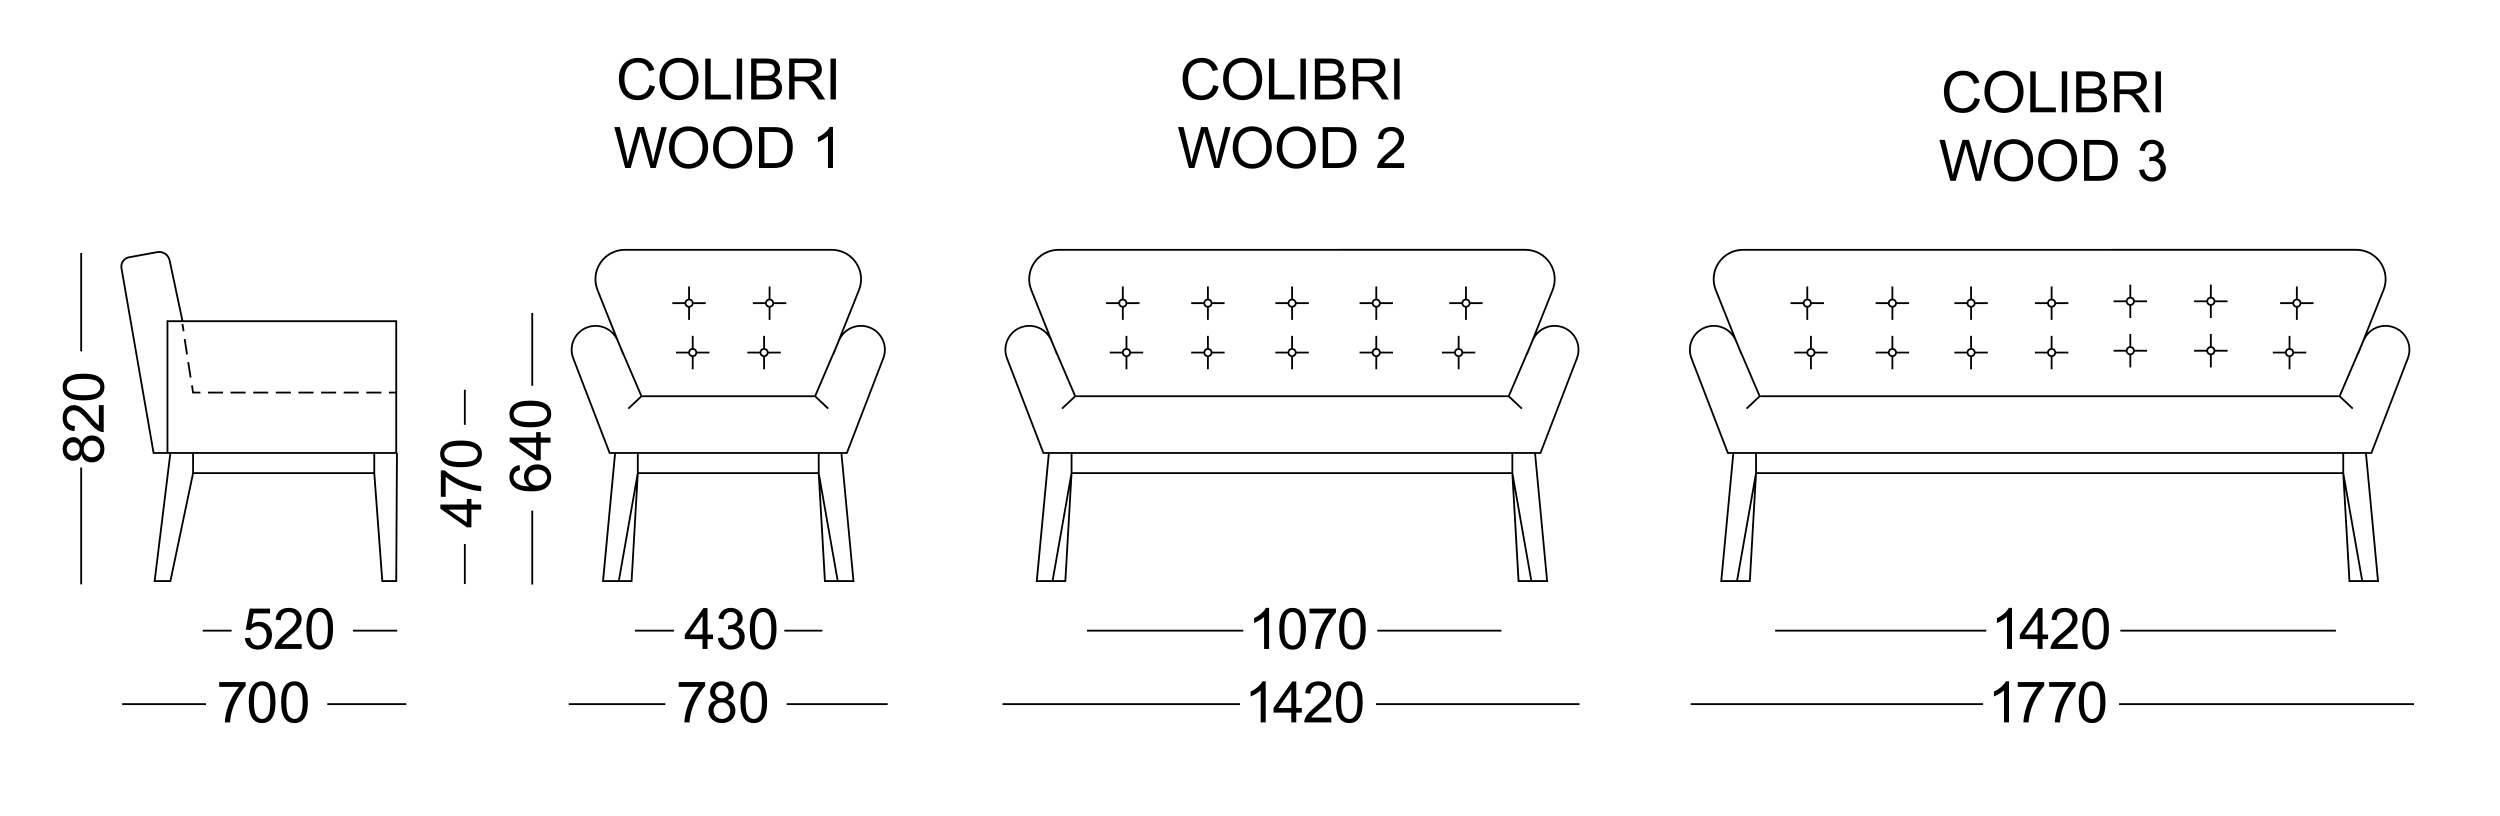 <?xml version="1.0" encoding="utf-8"?>
<!-- Generator: Adobe Illustrator 27.6.1, SVG Export Plug-In . SVG Version: 6.00 Build 0)  -->
<svg version="1.1" id="Layer_6" xmlns="http://www.w3.org/2000/svg" xmlns:xlink="http://www.w3.org/1999/xlink" x="0px" y="0px"
	 viewBox="0 0 1366 446" style="enable-background:new 0 0 1366 446;" xml:space="preserve">
<g>
	<path d="M946.56,248l-6.61,70h16.63l3.39-59h319.91l3.39,59h7.05h0.42h9.16l-6.61-70h2.79l20.01-52.03c1.31-3.4,1.2-7.1-0.29-10.42
		c-1.49-3.32-4.19-5.86-7.6-7.14c-5.26-1.97-10.99-0.48-14.63,3.39l9.2-23c2.09-5.11,1.5-10.9-1.58-15.48
		c-3.08-4.58-8.21-7.32-13.73-7.32H952.39c-5.52,0-10.65,2.74-13.73,7.32c-3.08,4.58-3.67,10.37-1.58,15.48l9.2,23.01
		c-3.64-3.87-9.37-5.36-14.63-3.39c-3.41,1.28-6.11,3.81-7.6,7.14c-1.49,3.32-1.6,7.02-0.29,10.42l20,52.03H946.56z M955.63,317
		h-5.93l8.81-50.06L955.63,317z M948.69,317h-7.64l6.51-69H959l0.01,10.35L948.69,317z M1279.85,248l0.01,10H960v-10H1279.85z
		 M1281.34,267l8.81,50h-5.93L1281.34,267z M1298.8,317h-7.64l-10.31-58.5l0-0.01V248h11.44L1298.8,317z M938.01,158.42
		c-1.96-4.8-1.41-10.24,1.48-14.54c2.89-4.31,7.71-6.88,12.9-6.88h335.08c5.19,0,10.01,2.57,12.9,6.88
		c2.89,4.31,3.44,9.74,1.48,14.55l-11.96,29.89l-12,27.99l-0.04,0.09V216H962v0.4l-12.04-28.08L938.01,158.42z M924.96,185.95
		c1.38-3.08,3.88-5.42,7.04-6.61c6.29-2.36,13.3,0.63,15.95,6.81l1.09,2.54l2,4.99l0.12-0.05l9.75,22.74l-6.93,6.52l0.69,0.73
		l7.34-6.91V217h315.85v-0.28l7.34,6.91l0.69-0.73l-6.93-6.52l9.75-22.74l0.12,0.05l2-4.99l1.09-2.54
		c2.65-6.18,9.66-9.17,15.95-6.81c3.16,1.18,5.66,3.53,7.04,6.61c1.38,3.08,1.48,6.5,0.27,9.65L1295.4,247H944.45l-19.76-51.39
		C923.48,192.46,923.58,189.03,924.96,185.95z"/>
	<path d="M987,168.09v6.68h1v-6.68c0.98-0.2,1.75-0.97,1.95-1.95h6.68v-1h-6.68c-0.2-0.98-0.97-1.75-1.95-1.95v-6.68h-1v6.68
		c-0.98,0.2-1.75,0.97-1.95,1.95h-6.68v1h6.68C985.25,167.12,986.02,167.89,987,168.09z M987.5,164.14c0.83,0,1.5,0.67,1.5,1.5
		s-0.67,1.5-1.5,1.5s-1.5-0.67-1.5-1.5S986.67,164.14,987.5,164.14z"/>
	<path d="M990,190.19v-6.68h-1v6.68c-0.98,0.2-1.75,0.97-1.95,1.95h-6.68v1h6.68c0.2,0.98,0.97,1.75,1.95,1.95v6.68h1v-6.68
		c0.98-0.2,1.75-0.97,1.95-1.95h6.68v-1h-6.68C991.75,191.17,990.98,190.39,990,190.19z M989.5,194.14c-0.83,0-1.5-0.67-1.5-1.5
		s0.67-1.5,1.5-1.5s1.5,0.67,1.5,1.5S990.33,194.14,989.5,194.14z"/>
	<path d="M1033.5,168.09v6.68h1v-6.68c0.98-0.2,1.75-0.97,1.95-1.95h6.68v-1h-6.68c-0.2-0.98-0.97-1.75-1.95-1.95v-6.68h-1v6.68
		c-0.98,0.2-1.75,0.97-1.95,1.95h-6.68v1h6.68C1031.75,167.12,1032.52,167.89,1033.5,168.09z M1034,164.14c0.83,0,1.5,0.67,1.5,1.5
		s-0.67,1.5-1.5,1.5s-1.5-0.67-1.5-1.5S1033.17,164.14,1034,164.14z"/>
	<path d="M1033.5,195.09v6.68h1v-6.68c0.98-0.2,1.75-0.97,1.95-1.95h6.68v-1h-6.68c-0.2-0.98-0.97-1.75-1.95-1.95v-6.68h-1v6.68
		c-0.98,0.2-1.75,0.97-1.95,1.95h-6.68v1h6.68C1031.75,194.12,1032.52,194.89,1033.5,195.09z M1034,191.14c0.83,0,1.5,0.67,1.5,1.5
		s-0.67,1.5-1.5,1.5s-1.5-0.67-1.5-1.5S1033.17,191.14,1034,191.14z"/>
	<path d="M1076.5,168.09v6.68h1v-6.68c0.98-0.2,1.75-0.97,1.95-1.95h6.68v-1h-6.68c-0.2-0.98-0.97-1.75-1.95-1.95v-6.68h-1v6.68
		c-0.98,0.2-1.75,0.97-1.95,1.95h-6.68v1h6.68C1074.75,167.12,1075.52,167.89,1076.5,168.09z M1077,164.14c0.83,0,1.5,0.67,1.5,1.5
		s-0.67,1.5-1.5,1.5s-1.5-0.67-1.5-1.5S1076.17,164.14,1077,164.14z"/>
	<path d="M1076.5,195.09v6.68h1v-6.68c0.98-0.2,1.75-0.97,1.95-1.95h6.68v-1h-6.68c-0.2-0.98-0.97-1.75-1.95-1.95v-6.68h-1v6.68
		c-0.98,0.2-1.75,0.97-1.95,1.95h-6.68v1h6.68C1074.75,194.12,1075.52,194.89,1076.5,195.09z M1077,191.14c0.83,0,1.5,0.67,1.5,1.5
		s-0.67,1.5-1.5,1.5s-1.5-0.67-1.5-1.5S1076.17,191.14,1077,191.14z"/>
	<path d="M1120.5,168.09v6.68h1v-6.68c0.98-0.2,1.75-0.97,1.95-1.95h6.68v-1h-6.68c-0.2-0.98-0.97-1.75-1.95-1.95v-6.68h-1v6.68
		c-0.98,0.2-1.75,0.97-1.95,1.95h-6.68v1h6.68C1118.75,167.12,1119.52,167.89,1120.5,168.09z M1121,164.14c0.83,0,1.5,0.67,1.5,1.5
		s-0.67,1.5-1.5,1.5s-1.5-0.67-1.5-1.5S1120.17,164.14,1121,164.14z"/>
	<path d="M1120.5,195.09v6.68h1v-6.68c0.98-0.2,1.75-0.97,1.95-1.95h6.68v-1h-6.68c-0.2-0.98-0.97-1.75-1.95-1.95v-6.68h-1v6.68
		c-0.98,0.2-1.75,0.97-1.95,1.95h-6.68v1h6.68C1118.75,194.12,1119.52,194.89,1120.5,195.09z M1121,191.14c0.83,0,1.5,0.67,1.5,1.5
		s-0.67,1.5-1.5,1.5s-1.5-0.67-1.5-1.5S1120.17,191.14,1121,191.14z"/>
	<path d="M1163.5,167.09v6.68h1v-6.68c0.98-0.2,1.75-0.97,1.95-1.95h6.68v-1h-6.68c-0.2-0.98-0.97-1.75-1.95-1.95v-6.68h-1v6.68
		c-0.98,0.2-1.75,0.97-1.95,1.95h-6.68v1h6.68C1161.75,166.12,1162.52,166.89,1163.5,167.09z M1164,163.14c0.83,0,1.5,0.67,1.5,1.5
		s-0.67,1.5-1.5,1.5s-1.5-0.67-1.5-1.5S1163.17,163.14,1164,163.14z"/>
	<path d="M1163.5,194.09v6.68h1v-6.68c0.98-0.2,1.75-0.97,1.95-1.95h6.68v-1h-6.68c-0.2-0.98-0.97-1.75-1.95-1.95v-6.68h-1v6.68
		c-0.98,0.2-1.75,0.97-1.95,1.95h-6.68v1h6.68C1161.75,193.12,1162.52,193.89,1163.5,194.09z M1164,190.14c0.83,0,1.5,0.67,1.5,1.5
		s-0.67,1.5-1.5,1.5s-1.5-0.67-1.5-1.5S1163.17,190.14,1164,190.14z"/>
	<path d="M1207.5,167.09v6.68h1v-6.68c0.98-0.2,1.75-0.97,1.95-1.95h6.68v-1h-6.68c-0.2-0.98-0.97-1.75-1.95-1.95v-6.68h-1v6.68
		c-0.98,0.2-1.75,0.97-1.95,1.95h-6.68v1h6.68C1205.75,166.12,1206.52,166.89,1207.5,167.09z M1208,163.14c0.83,0,1.5,0.67,1.5,1.5
		s-0.67,1.5-1.5,1.5s-1.5-0.67-1.5-1.5S1207.17,163.14,1208,163.14z"/>
	<path d="M1207.5,194.09v6.68h1v-6.68c0.98-0.2,1.75-0.97,1.95-1.95h6.68v-1h-6.68c-0.2-0.98-0.97-1.75-1.95-1.95v-6.68h-1v6.68
		c-0.98,0.2-1.75,0.97-1.95,1.95h-6.68v1h6.68C1205.75,193.12,1206.52,193.89,1207.5,194.09z M1208,190.14c0.83,0,1.5,0.67,1.5,1.5
		s-0.67,1.5-1.5,1.5s-1.5-0.67-1.5-1.5S1207.17,190.14,1208,190.14z"/>
	<path d="M1254.5,168.09v6.68h1v-6.68c0.98-0.2,1.75-0.97,1.95-1.95h6.68v-1h-6.68c-0.2-0.98-0.97-1.75-1.95-1.95v-6.68h-1v6.68
		c-0.98,0.2-1.75,0.97-1.95,1.95h-6.68v1h6.68C1252.75,167.12,1253.52,167.89,1254.5,168.09z M1255,164.14c0.83,0,1.5,0.67,1.5,1.5
		s-0.67,1.5-1.5,1.5s-1.5-0.67-1.5-1.5S1254.17,164.14,1255,164.14z"/>
	<path d="M1250.5,195.09v6.68h1v-6.68c0.98-0.2,1.75-0.97,1.95-1.95h6.68v-1h-6.68c-0.2-0.98-0.97-1.75-1.95-1.95v-6.68h-1v6.68
		c-0.98,0.2-1.75,0.97-1.95,1.95h-6.68v1h6.68C1248.75,194.12,1249.52,194.89,1250.5,195.09z M1251,191.14c0.83,0,1.5,0.67,1.5,1.5
		s-0.67,1.5-1.5,1.5s-1.5-0.67-1.5-1.5S1250.17,191.14,1251,191.14z"/>
	<path d="M569.76,248h2.79l-6.61,70h16.63l3.39-59h239.91l3.39,59h7.05h0.42h9.16l-6.61-70h2.79l20.01-52.03
		c1.31-3.4,1.2-7.1-0.29-10.42c-1.49-3.32-4.19-5.86-7.6-7.14c-5.26-1.98-10.99-0.48-14.63,3.39l9.2-23
		c2.09-5.11,1.5-10.9-1.58-15.48c-3.08-4.58-8.21-7.32-13.73-7.32H578.39c-5.52,0-10.65,2.74-13.73,7.32
		c-3.08,4.58-3.67,10.37-1.58,15.48l9.2,23.01c-3.64-3.87-9.37-5.37-14.63-3.39c-3.41,1.28-6.11,3.81-7.6,7.13
		c-1.49,3.32-1.6,7.02-0.29,10.42L569.76,248z M581.63,317h-5.93l8.81-50.06L581.63,317z M574.69,317h-7.64l6.51-69H585l0.01,10.35
		L574.69,317z M825.85,248l0.01,10H586v-10H825.85z M827.34,267l8.81,50h-5.93L827.34,267z M844.8,317h-7.64l-10.31-58.5l0-0.01V248
		h11.44L844.8,317z M564.01,158.42c-1.96-4.8-1.41-10.24,1.48-14.54c2.89-4.31,7.71-6.88,12.9-6.88h255.08
		c5.19,0,10.01,2.57,12.9,6.88c2.89,4.31,3.44,9.74,1.48,14.55l-11.96,29.89l-12,27.99l-0.04,0.09V216H588v0.4l-12.03-28.08
		L564.01,158.42z M550.96,185.95c1.38-3.08,3.88-5.42,7.04-6.61c6.3-2.36,13.3,0.63,15.95,6.81l1.09,2.54l1.99,4.99l0.12-0.05
		l9.75,22.74l-6.93,6.52l0.69,0.73l7.34-6.91V217h235.85v-0.28l7.34,6.91l0.69-0.73l-6.93-6.52l9.75-22.74l0.12,0.05l2-4.99
		l1.09-2.54c2.65-6.18,9.66-9.17,15.95-6.81c3.16,1.18,5.66,3.53,7.04,6.61c1.38,3.08,1.48,6.5,0.27,9.65L841.4,247H570.45
		l-19.76-51.39C549.48,192.46,549.58,189.03,550.96,185.95z"/>
	<path d="M613,168.09v6.68h1v-6.68c0.98-0.2,1.75-0.97,1.95-1.95h6.68v-1h-6.68c-0.2-0.98-0.97-1.75-1.95-1.95v-6.68h-1v6.68
		c-0.98,0.2-1.75,0.97-1.95,1.95h-6.68v1h6.68C611.25,167.12,612.02,167.89,613,168.09z M613.5,164.14c0.83,0,1.5,0.67,1.5,1.5
		s-0.67,1.5-1.5,1.5s-1.5-0.67-1.5-1.5S612.67,164.14,613.5,164.14z"/>
	<path d="M616,190.19v-6.68h-1v6.68c-0.98,0.2-1.75,0.97-1.95,1.95h-6.68v1h6.68c0.2,0.98,0.97,1.75,1.95,1.95v6.68h1v-6.68
		c0.98-0.2,1.75-0.97,1.95-1.95h6.68v-1h-6.68C617.75,191.17,616.98,190.39,616,190.19z M615.5,194.14c-0.83,0-1.5-0.67-1.5-1.5
		s0.67-1.5,1.5-1.5s1.5,0.67,1.5,1.5S616.33,194.14,615.5,194.14z"/>
	<path d="M659.5,168.09v6.68h1v-6.68c0.98-0.2,1.75-0.97,1.95-1.95h6.68v-1h-6.68c-0.2-0.98-0.97-1.75-1.95-1.95v-6.68h-1v6.68
		c-0.98,0.2-1.75,0.97-1.95,1.95h-6.68v1h6.68C657.75,167.12,658.52,167.89,659.5,168.09z M660,164.14c0.83,0,1.5,0.67,1.5,1.5
		s-0.67,1.5-1.5,1.5s-1.5-0.67-1.5-1.5S659.17,164.14,660,164.14z"/>
	<path d="M659.5,195.09v6.68h1v-6.68c0.98-0.2,1.75-0.97,1.95-1.95h6.68v-1h-6.68c-0.2-0.98-0.97-1.75-1.95-1.95v-6.68h-1v6.68
		c-0.98,0.2-1.75,0.97-1.95,1.95h-6.68v1h6.68C657.75,194.12,658.52,194.89,659.5,195.09z M660,191.14c0.83,0,1.5,0.67,1.5,1.5
		s-0.67,1.5-1.5,1.5s-1.5-0.67-1.5-1.5S659.17,191.14,660,191.14z"/>
	<path d="M705.5,168.09v6.68h1v-6.68c0.98-0.2,1.75-0.97,1.95-1.95h6.68v-1h-6.68c-0.2-0.98-0.97-1.75-1.95-1.95v-6.68h-1v6.68
		c-0.98,0.2-1.75,0.97-1.95,1.95h-6.68v1h6.68C703.75,167.12,704.52,167.89,705.5,168.09z M706,164.14c0.83,0,1.5,0.67,1.5,1.5
		s-0.67,1.5-1.5,1.5s-1.5-0.67-1.5-1.5S705.17,164.14,706,164.14z"/>
	<path d="M705.5,195.09v6.68h1v-6.68c0.98-0.2,1.75-0.97,1.95-1.95h6.68v-1h-6.68c-0.2-0.98-0.97-1.75-1.95-1.95v-6.68h-1v6.68
		c-0.98,0.2-1.75,0.97-1.95,1.95h-6.68v1h6.68C703.75,194.12,704.52,194.89,705.5,195.09z M706,191.14c0.83,0,1.5,0.67,1.5,1.5
		s-0.67,1.5-1.5,1.5s-1.5-0.67-1.5-1.5S705.17,191.14,706,191.14z"/>
	<path d="M751.5,168.09v6.68h1v-6.68c0.98-0.2,1.75-0.97,1.95-1.95h6.68v-1h-6.68c-0.2-0.98-0.97-1.75-1.95-1.95v-6.68h-1v6.68
		c-0.98,0.2-1.75,0.97-1.95,1.95h-6.68v1h6.68C749.75,167.12,750.52,167.89,751.5,168.09z M752,164.14c0.83,0,1.5,0.67,1.5,1.5
		s-0.67,1.5-1.5,1.5s-1.5-0.67-1.5-1.5S751.17,164.14,752,164.14z"/>
	<path d="M751.5,195.09v6.68h1v-6.68c0.98-0.2,1.75-0.97,1.95-1.95h6.68v-1h-6.68c-0.2-0.98-0.97-1.75-1.95-1.95v-6.68h-1v6.68
		c-0.98,0.2-1.75,0.97-1.95,1.95h-6.68v1h6.68C749.75,194.12,750.52,194.89,751.5,195.09z M752,191.14c0.83,0,1.5,0.67,1.5,1.5
		s-0.67,1.5-1.5,1.5s-1.5-0.67-1.5-1.5S751.17,191.14,752,191.14z"/>
	<path d="M800.5,168.09v6.68h1v-6.68c0.98-0.2,1.75-0.97,1.95-1.95h6.68v-1h-6.68c-0.2-0.98-0.97-1.75-1.95-1.95v-6.68h-1v6.68
		c-0.98,0.2-1.75,0.97-1.95,1.95h-6.68v1h6.68C798.75,167.12,799.52,167.89,800.5,168.09z M801,164.14c0.83,0,1.5,0.67,1.5,1.5
		s-0.67,1.5-1.5,1.5s-1.5-0.67-1.5-1.5S800.17,164.14,801,164.14z"/>
	<path d="M796.5,195.09v6.68h1v-6.68c0.98-0.2,1.75-0.97,1.95-1.95h6.68v-1h-6.68c-0.2-0.98-0.97-1.75-1.95-1.95v-6.68h-1v6.68
		c-0.98,0.2-1.75,0.97-1.95,1.95h-6.68v1h6.68C794.75,194.12,795.52,194.89,796.5,195.09z M797,191.14c0.83,0,1.5,0.67,1.5,1.5
		s-0.67,1.5-1.5,1.5s-1.5-0.67-1.5-1.5S796.17,191.14,797,191.14z"/>
	<path d="M332.76,248h2.79l-6.61,70h16.63l3.39-59h46.38h5.15h46.38l3.39,59h16.63l-6.61-70h2.79l20.01-52.03
		c1.31-3.4,1.2-7.1-0.29-10.42c-1.49-3.32-4.19-5.86-7.6-7.13c-5.27-1.98-10.99-0.48-14.63,3.39l9.2-23
		c2.09-5.11,1.5-10.9-1.58-15.48c-3.08-4.58-8.21-7.32-13.73-7.32H403.5h-11.15h-50.96c-5.52,0-10.65,2.74-13.73,7.32
		c-3.08,4.58-3.67,10.37-1.58,15.48l9.2,23.01c-3.64-3.87-9.37-5.37-14.63-3.39c-3.41,1.28-6.11,3.81-7.6,7.13
		c-1.49,3.32-1.6,7.02-0.29,10.42L332.76,248z M344.63,317h-5.93l8.81-50.06L344.63,317z M337.69,317h-7.64l6.51-69H348l0.01,10.35
		L337.69,317z M400.5,258h-5.15H349v-10h46.34h5.17h46.34l0.01,10H400.5z M451.22,317l-2.88-50l8.81,50H451.22z M465.8,317h-7.64
		l-10.31-58.49l0-10.51h11.44L465.8,317z M327.01,158.42c-1.96-4.8-1.41-10.24,1.48-14.54c2.89-4.31,7.71-6.88,12.9-6.88h50.96
		h11.15h50.96c5.19,0,10.01,2.57,12.9,6.88c2.89,4.31,3.44,9.74,1.48,14.55l-11.96,29.89l-12.03,28.08V216H402h-8.15H351v0.4
		l-12.04-28.08L327.01,158.42z M313.96,185.95c1.38-3.08,3.88-5.42,7.04-6.61c6.3-2.36,13.3,0.63,15.95,6.81l1.09,2.54l1.99,4.99
		l0.12-0.05l9.75,22.74l-6.93,6.52l0.69,0.73l7.34-6.91V217h42.85H402h42.85v-0.28l7.34,6.91l0.69-0.73l-6.93-6.52l9.75-22.74
		l0.12,0.05l1.99-4.99l1.09-2.54c2.65-6.18,9.66-9.17,15.95-6.81c3.16,1.18,5.66,3.53,7.04,6.61c1.38,3.08,1.48,6.51,0.27,9.65
		L462.4,247h-61.89h-5.17h-61.89l-19.76-51.39C312.48,192.46,312.58,189.03,313.96,185.95z"/>
	<path d="M376,168.09v6.68h1v-6.68c0.98-0.2,1.75-0.97,1.95-1.95h6.68v-1h-6.68c-0.2-0.98-0.97-1.75-1.95-1.95v-6.68h-1v6.68
		c-0.98,0.2-1.75,0.97-1.95,1.95h-6.68v1h6.68C374.25,167.12,375.02,167.89,376,168.09z M376.5,164.14c0.83,0,1.5,0.67,1.5,1.5
		s-0.67,1.5-1.5,1.5s-1.5-0.67-1.5-1.5S375.67,164.14,376.5,164.14z"/>
	<path d="M379,190.19v-6.68h-1v6.68c-0.98,0.2-1.75,0.97-1.95,1.95h-6.68v1h6.68c0.2,0.98,0.97,1.75,1.95,1.95v6.68h1v-6.68
		c0.98-0.2,1.75-0.97,1.95-1.95h6.68v-1h-6.68C380.75,191.17,379.98,190.39,379,190.19z M378.5,194.14c-0.83,0-1.5-0.67-1.5-1.5
		s0.67-1.5,1.5-1.5s1.5,0.67,1.5,1.5S379.33,194.14,378.5,194.14z"/>
	<path d="M420,168.09v6.68h1v-6.68c0.98-0.2,1.75-0.97,1.95-1.95h6.68v-1h-6.68c-0.2-0.98-0.97-1.75-1.95-1.95v-6.68h-1v6.68
		c-0.98,0.2-1.75,0.97-1.95,1.95h-6.68v1h6.68C418.25,167.12,419.02,167.89,420,168.09z M420.5,164.14c0.83,0,1.5,0.67,1.5,1.5
		s-0.67,1.5-1.5,1.5s-1.5-0.67-1.5-1.5S419.67,164.14,420.5,164.14z"/>
	<path d="M417,195.09v6.68h1v-6.68c0.98-0.2,1.75-0.97,1.95-1.95h6.68v-1h-6.68c-0.2-0.98-0.97-1.75-1.95-1.95v-6.68h-1v6.68
		c-0.98,0.2-1.75,0.97-1.95,1.95h-6.68v1h6.68C415.25,194.12,416.02,194.89,417,195.09z M417.5,191.14c0.83,0,1.5,0.67,1.5,1.5
		s-0.67,1.5-1.5,1.5s-1.5-0.67-1.5-1.5S416.67,191.14,417.5,191.14z"/>
	<path d="M83.49,248H91h1h0.54l-8.61,70h9.58l12.39-59h98.13l4.39,59H217l0.4-70.5l-0.39,0V175H100.15l-6.98-32.81
		c-0.72-3.38-3.95-5.54-7.35-4.92l-15.4,2.82c-3.03,0.55-5.07,3.48-4.54,6.51l17.54,100.98L83.49,248z M92.7,317h-7.64l8.48-69H105
		v10.45L92.7,317z M204,248l0,10h-98.01l0.01-10H204z M209.36,317L205,258.5V248h11.39L216,317H209.36z M216,214h-3.5v1h3.5v32H92
		v-71h124V214z M70.6,141.08l15.4-2.82c2.86-0.53,5.58,1.3,6.19,4.15l6.93,32.6H91v72h-6.66L66.86,146.43
		C66.43,143.93,68.11,141.53,70.6,141.08z"/>
	<rect x="99.55" y="177.06" transform="matrix(0.988 -0.152 0.152 0.988 -26.07 17.3)" width="1" height="4"/>
	<rect x="101.15" y="185.2" transform="matrix(0.988 -0.152 0.152 0.988 -27.679 17.698)" width="1" height="8.53"/>
	<rect x="103.1" y="197.85" transform="matrix(0.988 -0.152 0.152 0.988 -29.583 18.142)" width="1" height="8.53"/>
	<polygon points="105.07,215 109.5,215 109.5,214 105.93,214 105.39,210.47 104.4,210.62 	"/>
	<rect x="138.34" y="214" width="8.24" height="1"/>
	<rect x="125.98" y="214" width="8.24" height="1"/>
	<rect x="187.78" y="214" width="8.24" height="1"/>
	<rect x="163.06" y="214" width="8.24" height="1"/>
	<rect x="175.42" y="214" width="8.24" height="1"/>
	<rect x="150.7" y="214" width="8.24" height="1"/>
	<rect x="113.62" y="214" width="8.24" height="1"/>
	<rect x="200.14" y="214" width="8.24" height="1"/>
	<path d="M257.58,272.67h-2.51v3.02h-14.47v2.24l14.47,10.19h2.51v-9.69h5.35v-2.74h-5.35V272.67z M255.06,285.43l-10.07-6.99h10.07
		V285.43z"/>
	<path d="M249.04,261.24c-2.51-1.4-4.52-2.81-6.03-4.23h-2.13v14.46h2.64v-10.94c1.58,1.39,3.53,2.7,5.84,3.94
		c2.31,1.23,4.71,2.18,7.2,2.84c2.49,0.66,4.61,1.01,6.37,1.04v-2.82c-2.22-0.15-4.27-0.5-6.14-1.05
		C254.13,263.72,251.55,262.64,249.04,261.24z"/>
	<path d="M258.26,241.53c-1.61-0.54-3.73-0.81-6.35-0.81c-2.21,0-3.97,0.17-5.28,0.5c-1.31,0.34-2.41,0.8-3.32,1.39
		c-0.91,0.59-1.6,1.34-2.09,2.24c-0.48,0.9-0.72,1.96-0.72,3.15c0,1.63,0.44,2.97,1.31,4.05s2.12,1.88,3.73,2.42
		c1.61,0.54,3.74,0.82,6.38,0.82c4.2,0,7.22-0.74,9.08-2.21c1.54-1.23,2.32-2.92,2.32-5.07c0-1.64-0.44-2.99-1.32-4.06
		C261.11,242.87,259.87,242.07,258.26,241.53z M259.23,251.18c-1.21,0.86-3.65,1.29-7.32,1.29c-3.67,0-6.18-0.47-7.54-1.42
		c-1.07-0.75-1.6-1.76-1.6-3.02c0-1.28,0.6-2.35,1.81-3.21c1.21-0.86,3.65-1.29,7.33-1.29c3.66,0,6.09,0.43,7.31,1.29
		c1.22,0.86,1.83,1.92,1.83,3.18C261.05,249.26,260.44,250.32,259.23,251.18z"/>
	<rect x="253.48" y="212.94" width="1" height="19.19"/>
	<rect x="253.48" y="297.24" width="1" height="21.87"/>
	<path d="M389.62,346.71h-3.02v-14.47h-2.24l-10.19,14.47v2.51h9.69v5.35h2.74v-5.35h3.02V346.71z M383.87,346.71h-6.99l6.99-10.07
		V346.71z"/>
	<path d="M399.41,352.7c-1.09,0-2.01-0.34-2.77-1.03c-0.76-0.69-1.29-1.81-1.61-3.36l-2.74,0.37c0.18,1.86,0.92,3.37,2.22,4.54
		c1.29,1.17,2.92,1.75,4.88,1.75c2.17,0,3.97-0.68,5.39-2.03c1.42-1.36,2.13-3.01,2.13-4.96c0-1.44-0.37-2.64-1.1-3.6
		s-1.76-1.59-3.08-1.9c1.02-0.47,1.78-1.1,2.3-1.89c0.52-0.79,0.78-1.67,0.78-2.64c0-1.02-0.27-1.98-0.82-2.88
		c-0.54-0.9-1.33-1.62-2.35-2.14c-1.03-0.52-2.15-0.78-3.37-0.78c-1.77,0-3.25,0.51-4.43,1.52c-1.19,1.01-1.95,2.44-2.29,4.27
		l2.74,0.49c0.2-1.34,0.66-2.35,1.37-3.02s1.6-1.01,2.67-1.01c1.08,0,1.96,0.33,2.64,0.99c0.68,0.66,1.02,1.49,1.02,2.5
		c0,1.27-0.47,2.21-1.4,2.82s-1.99,0.91-3.15,0.91c-0.11,0-0.26-0.01-0.44-0.03l-0.3,2.41c0.77-0.2,1.42-0.3,1.94-0.3
		c1.27,0,2.32,0.41,3.14,1.23c0.82,0.82,1.23,1.86,1.23,3.12c0,1.32-0.44,2.43-1.33,3.32C401.79,352.25,400.7,352.7,399.41,352.7z"
		/>
	<path d="M422.38,334.96c-0.59-0.91-1.34-1.6-2.24-2.09c-0.9-0.48-1.96-0.72-3.15-0.72c-1.63,0-2.97,0.44-4.05,1.31
		s-1.88,2.12-2.42,3.73c-0.54,1.61-0.82,3.74-0.82,6.38c0,4.2,0.74,7.22,2.21,9.08c1.23,1.54,2.92,2.32,5.07,2.32
		c1.64,0,2.99-0.44,4.06-1.32c1.07-0.88,1.88-2.12,2.42-3.73c0.54-1.61,0.81-3.73,0.81-6.35c0-2.21-0.17-3.97-0.5-5.28
		C423.44,336.97,422.97,335.87,422.38,334.96z M420.17,350.87c-0.86,1.22-1.92,1.83-3.18,1.83c-1.26,0-2.32-0.61-3.18-1.82
		s-1.29-3.65-1.29-7.32c0-3.67,0.47-6.18,1.42-7.54c0.75-1.07,1.76-1.6,3.02-1.6c1.28,0,2.35,0.6,3.21,1.81
		c0.86,1.21,1.29,3.65,1.29,7.33C421.45,347.21,421.03,349.65,420.17,350.87z"/>
	<rect x="428.55" y="344.09" width="20.8" height="1"/>
	<rect x="346.93" y="344.09" width="21.4" height="1"/>
	<path d="M297.45,254.65c-1.2-0.6-2.51-0.91-3.91-0.91c-2.13,0-3.87,0.64-5.22,1.93c-1.35,1.29-2.02,2.84-2.02,4.67
		c0,1.05,0.24,2.05,0.73,3c0.49,0.96,1.23,1.76,2.24,2.42c-2.23-0.02-3.96-0.28-5.17-0.78c-1.21-0.5-2.13-1.18-2.76-2.04
		c-0.49-0.66-0.73-1.43-0.73-2.3c0-1.09,0.39-2,1.17-2.74c0.49-0.45,1.27-0.79,2.35-1.04l-0.21-2.73c-1.74,0.22-3.1,0.9-4.08,2.02
		c-0.98,1.12-1.48,2.56-1.48,4.32c0,2.36,0.85,4.23,2.56,5.62c1.96,1.59,5.1,2.39,9.42,2.39c3.86,0,6.63-0.72,8.31-2.16
		c1.68-1.44,2.52-3.31,2.52-5.59c0-1.34-0.32-2.54-0.96-3.6C299.58,256.09,298.66,255.26,297.45,254.65z M298.25,263.05
		c-0.45,0.72-1.11,1.28-1.97,1.68c-0.86,0.4-1.77,0.6-2.71,0.6c-1.44,0-2.61-0.43-3.5-1.29s-1.33-1.91-1.33-3.15
		c0-1.25,0.44-2.29,1.33-3.11s2.1-1.23,3.65-1.23c1.6,0,2.87,0.42,3.81,1.25s1.4,1.83,1.4,2.99
		C298.92,261.58,298.7,262.33,298.25,263.05z"/>
	<path d="M292.94,236.1v3.02h-14.47v2.24l14.47,10.19h2.51v-9.69h5.35v-2.74h-5.35v-3.02H292.94z M292.94,248.85l-10.07-6.99h10.07
		V248.85z"/>
	<path d="M296.13,219.73c-1.61-0.54-3.73-0.81-6.35-0.81c-2.21,0-3.97,0.17-5.28,0.5c-1.31,0.34-2.41,0.8-3.32,1.39
		c-0.91,0.59-1.6,1.34-2.09,2.24c-0.48,0.9-0.72,1.96-0.72,3.15c0,1.63,0.44,2.97,1.31,4.05s2.12,1.88,3.73,2.42
		c1.61,0.54,3.74,0.82,6.38,0.82c4.2,0,7.22-0.74,9.08-2.21c1.54-1.23,2.32-2.92,2.32-5.07c0-1.64-0.44-2.99-1.32-4.06
		C298.98,221.07,297.74,220.27,296.13,219.73z M297.1,229.38c-1.21,0.86-3.65,1.29-7.32,1.29c-3.67,0-6.18-0.47-7.54-1.42
		c-1.07-0.75-1.6-1.76-1.6-3.02c0-1.28,0.6-2.35,1.81-3.21c1.21-0.86,3.65-1.29,7.33-1.29c3.66,0,6.09,0.43,7.31,1.29
		c1.22,0.86,1.83,1.92,1.83,3.18C298.92,227.46,298.32,228.52,297.1,229.38z"/>
	<rect x="290.32" y="170.97" width="1" height="39.8"/>
	<rect x="290.32" y="278.99" width="1" height="40.4"/>
	<path d="M140.98,352.7c-1.1,0-2.03-0.35-2.81-1.06c-0.78-0.71-1.27-1.76-1.49-3.16l-2.88,0.24c0.18,1.88,0.92,3.39,2.2,4.52
		c1.29,1.14,2.94,1.71,4.97,1.71c2.48,0,4.43-0.9,5.87-2.71c1.18-1.47,1.77-3.22,1.77-5.24c0-2.12-0.67-3.86-2.01-5.21
		s-2.99-2.03-4.94-2.03c-1.47,0-2.88,0.47-4.22,1.4l1.2-6h8.91v-2.62h-11.11l-2.16,11.47l2.57,0.33c0.41-0.64,0.96-1.16,1.68-1.56
		c0.71-0.4,1.51-0.6,2.39-0.6c1.42,0,2.57,0.45,3.45,1.36c0.88,0.9,1.32,2.14,1.32,3.7c0,1.65-0.46,2.97-1.37,3.96
		C143.42,352.2,142.3,352.7,140.98,352.7z"/>
	<path d="M155.79,346.32c-1.56,1.28-2.76,2.41-3.59,3.38c-0.83,0.98-1.43,1.97-1.81,2.97c-0.23,0.61-0.34,1.24-0.32,1.9h14.76v-2.64
		h-10.95c0.3-0.5,0.69-0.99,1.16-1.49c0.47-0.49,1.52-1.43,3.17-2.81c1.97-1.67,3.38-2.98,4.23-3.93c0.85-0.95,1.46-1.86,1.82-2.73
		s0.55-1.74,0.55-2.64c0-1.76-0.62-3.23-1.87-4.42s-2.95-1.78-5.09-1.78c-2.12,0-3.81,0.55-5.07,1.65c-1.26,1.1-1.99,2.7-2.18,4.81
		l2.82,0.29c0.01-1.4,0.41-2.5,1.2-3.29c0.79-0.79,1.85-1.19,3.17-1.19c1.25,0,2.26,0.37,3.04,1.12c0.78,0.75,1.17,1.66,1.17,2.75
		c0,1.04-0.43,2.14-1.28,3.3C159.86,342.75,158.22,344.32,155.79,346.32z"/>
	<path d="M181.17,349.9c0.54-1.61,0.81-3.73,0.81-6.35c0-2.21-0.17-3.97-0.5-5.28c-0.34-1.31-0.8-2.41-1.39-3.32
		c-0.59-0.91-1.34-1.6-2.24-2.09c-0.9-0.48-1.96-0.72-3.15-0.72c-1.63,0-2.97,0.44-4.05,1.31s-1.88,2.12-2.42,3.73
		c-0.54,1.61-0.82,3.74-0.82,6.38c0,4.2,0.74,7.22,2.21,9.08c1.23,1.54,2.92,2.32,5.07,2.32c1.64,0,2.99-0.44,4.06-1.32
		C179.83,352.76,180.63,351.51,181.17,349.9z M177.87,350.87c-0.86,1.22-1.92,1.83-3.18,1.83c-1.26,0-2.32-0.61-3.18-1.82
		s-1.29-3.65-1.29-7.32c0-3.67,0.47-6.18,1.42-7.54c0.75-1.07,1.76-1.6,3.02-1.6c1.28,0,2.35,0.6,3.21,1.81
		c0.86,1.21,1.29,3.65,1.29,7.33C179.16,347.21,178.73,349.65,177.87,350.87z"/>
	<rect x="192.85" y="344.09" width="24.17" height="1"/>
	<rect x="110.77" y="344.09" width="15.77" height="1"/>
	<path d="M119.76,375.3h10.94c-1.39,1.58-2.7,3.53-3.94,5.84c-1.23,2.31-2.18,4.71-2.84,7.2c-0.66,2.49-1.01,4.61-1.04,6.37h2.82
		c0.15-2.22,0.5-4.27,1.05-6.14c0.76-2.65,1.84-5.23,3.24-7.74s2.81-4.52,4.23-6.03v-2.13h-14.46V375.3z"/>
	<path d="M148.62,375.09c-0.59-0.91-1.34-1.6-2.24-2.09c-0.9-0.48-1.96-0.72-3.15-0.72c-1.63,0-2.97,0.44-4.05,1.31
		s-1.88,2.12-2.42,3.73c-0.54,1.61-0.82,3.74-0.82,6.38c0,4.2,0.74,7.22,2.21,9.08c1.23,1.54,2.92,2.32,5.07,2.32
		c1.64,0,2.99-0.44,4.06-1.32c1.07-0.88,1.88-2.12,2.42-3.73c0.54-1.61,0.81-3.73,0.81-6.35c0-2.21-0.17-3.97-0.5-5.28
		C149.68,377.11,149.21,376,148.62,375.09z M146.41,391.01c-0.86,1.22-1.92,1.83-3.18,1.83c-1.26,0-2.32-0.61-3.18-1.82
		s-1.29-3.65-1.29-7.32c0-3.67,0.47-6.18,1.42-7.54c0.75-1.07,1.76-1.6,3.02-1.6c1.28,0,2.35,0.6,3.21,1.81
		c0.86,1.21,1.29,3.65,1.29,7.33C147.69,387.35,147.27,389.79,146.41,391.01z"/>
	<path d="M166.31,375.09c-0.59-0.91-1.34-1.6-2.24-2.09c-0.9-0.48-1.96-0.72-3.15-0.72c-1.63,0-2.97,0.44-4.05,1.31
		s-1.88,2.12-2.42,3.73c-0.54,1.61-0.82,3.74-0.82,6.38c0,4.2,0.74,7.22,2.21,9.08c1.23,1.54,2.92,2.32,5.07,2.32
		c1.64,0,2.99-0.44,4.06-1.32c1.07-0.88,1.88-2.12,2.42-3.73c0.54-1.61,0.81-3.73,0.81-6.35c0-2.21-0.17-3.97-0.5-5.28
		C167.37,377.11,166.9,376,166.31,375.09z M164.1,391.01c-0.86,1.22-1.92,1.83-3.18,1.83c-1.26,0-2.32-0.61-3.18-1.82
		s-1.29-3.65-1.29-7.32c0-3.67,0.47-6.18,1.42-7.54c0.75-1.07,1.76-1.6,3.02-1.6c1.28,0,2.35,0.6,3.21,1.81
		c0.86,1.21,1.29,3.65,1.29,7.33C165.39,387.35,164.96,389.79,164.1,391.01z"/>
	<rect x="178.85" y="384.23" width="43.17" height="1"/>
	<rect x="66.77" y="384.23" width="45.77" height="1"/>
	<path d="M370.83,375.3h10.94c-1.39,1.58-2.7,3.53-3.94,5.84c-1.23,2.31-2.18,4.71-2.84,7.2c-0.66,2.49-1.01,4.61-1.04,6.37h2.82
		c0.15-2.22,0.5-4.27,1.05-6.14c0.76-2.65,1.84-5.23,3.24-7.74s2.81-4.52,4.23-6.03v-2.13h-14.46V375.3z"/>
	<path d="M397.6,382.6c1.11-0.42,1.93-1.01,2.48-1.78c0.54-0.77,0.82-1.67,0.82-2.7c0-1.62-0.59-3-1.78-4.14s-2.76-1.7-4.71-1.7
		c-1.94,0-3.49,0.55-4.66,1.66s-1.75,2.47-1.75,4.1c0,1.08,0.27,2,0.82,2.77s1.39,1.37,2.53,1.78c-1.36,0.36-2.41,1.02-3.15,2
		c-0.74,0.98-1.1,2.2-1.1,3.65c0,1.95,0.68,3.58,2.03,4.88c1.35,1.31,3.13,1.96,5.33,1.96c2.2,0,3.98-0.65,5.33-1.95
		c1.35-1.3,2.03-2.9,2.03-4.81c0-1.38-0.36-2.57-1.07-3.56C400.01,383.77,398.97,383.04,397.6,382.6z M390.78,377.95
		c0-0.93,0.35-1.74,1.04-2.41c0.69-0.67,1.56-1.01,2.61-1.01c1.04,0,1.9,0.34,2.6,1.03c0.7,0.69,1.04,1.53,1.04,2.54
		c0,0.96-0.34,1.78-1.01,2.45c-0.68,0.67-1.54,1-2.6,1c-1.09,0-1.97-0.34-2.65-1.01S390.78,379.01,390.78,377.95z M397.72,391.57
		c-0.85,0.84-1.94,1.26-3.25,1.26c-0.84,0-1.63-0.2-2.36-0.6c-0.73-0.4-1.28-0.97-1.65-1.7c-0.37-0.73-0.56-1.49-0.56-2.27
		c0-1.28,0.42-2.35,1.27-3.2c0.85-0.85,1.92-1.28,3.21-1.28c1.32,0,2.42,0.43,3.3,1.29c0.88,0.86,1.32,1.96,1.32,3.28
		C399,389.66,398.57,390.73,397.72,391.57z"/>
	<path d="M417.25,375.09c-0.59-0.91-1.34-1.6-2.24-2.09c-0.9-0.48-1.96-0.72-3.15-0.72c-1.63,0-2.97,0.44-4.05,1.31
		s-1.88,2.12-2.42,3.73c-0.54,1.61-0.82,3.74-0.82,6.38c0,4.2,0.74,7.22,2.21,9.08c1.23,1.54,2.92,2.32,5.07,2.32
		c1.64,0,2.99-0.44,4.06-1.32c1.07-0.88,1.88-2.12,2.42-3.73c0.54-1.61,0.81-3.73,0.81-6.35c0-2.21-0.17-3.97-0.5-5.28
		C418.3,377.11,417.83,376,417.25,375.09z M415.03,391.01c-0.86,1.22-1.92,1.83-3.18,1.83c-1.26,0-2.32-0.61-3.18-1.82
		s-1.29-3.65-1.29-7.32c0-3.67,0.47-6.18,1.42-7.54c0.75-1.07,1.76-1.6,3.02-1.6c1.28,0,2.35,0.6,3.21,1.81
		c0.86,1.21,1.29,3.65,1.29,7.33C416.32,387.35,415.89,389.79,415.03,391.01z"/>
	<rect x="429.85" y="384.23" width="55.17" height="1"/>
	<rect x="310.77" y="384.23" width="52.77" height="1"/>
	<path d="M689.22,335.13c-1.15,1.03-2.49,1.9-4.02,2.62v2.65c0.85-0.31,1.81-0.79,2.89-1.42c1.07-0.63,1.94-1.26,2.6-1.89v17.48
		h2.74v-22.43h-1.77C691.18,333.11,690.37,334.11,689.22,335.13z"/>
	<path d="M709.43,332.87c-0.9-0.48-1.96-0.72-3.15-0.72c-1.63,0-2.97,0.44-4.05,1.31c-1.07,0.87-1.88,2.12-2.42,3.73
		c-0.54,1.61-0.82,3.74-0.82,6.38c0,4.2,0.74,7.22,2.21,9.08c1.23,1.54,2.92,2.32,5.07,2.32c1.64,0,2.99-0.44,4.06-1.32
		c1.07-0.88,1.88-2.12,2.42-3.73c0.54-1.61,0.81-3.73,0.81-6.35c0-2.21-0.17-3.97-0.5-5.28c-0.34-1.31-0.8-2.41-1.39-3.32
		C711.08,334.05,710.33,333.35,709.43,332.87z M709.45,350.87c-0.86,1.22-1.92,1.83-3.18,1.83c-1.26,0-2.32-0.61-3.18-1.82
		s-1.29-3.65-1.29-7.32c0-3.67,0.47-6.18,1.42-7.54c0.75-1.07,1.76-1.6,3.02-1.6c1.28,0,2.35,0.6,3.21,1.81
		c0.86,1.21,1.29,3.65,1.29,7.33C710.74,347.21,710.31,349.65,709.45,350.87z"/>
	<path d="M715.5,335.16h10.94c-1.39,1.58-2.7,3.53-3.94,5.84s-2.18,4.71-2.84,7.2s-1.01,4.61-1.04,6.37h2.82
		c0.15-2.22,0.5-4.27,1.05-6.14c0.76-2.65,1.84-5.23,3.24-7.74s2.81-4.52,4.23-6.03v-2.13H715.5V335.16z"/>
	<path d="M744.36,334.96c-0.59-0.91-1.34-1.6-2.24-2.09s-1.96-0.72-3.15-0.72c-1.63,0-2.97,0.44-4.05,1.31
		c-1.07,0.87-1.88,2.12-2.42,3.73c-0.54,1.61-0.82,3.74-0.82,6.38c0,4.2,0.74,7.22,2.21,9.08c1.23,1.54,2.92,2.32,5.07,2.32
		c1.64,0,2.99-0.44,4.06-1.32c1.07-0.88,1.88-2.12,2.42-3.73c0.54-1.61,0.81-3.73,0.81-6.35c0-2.21-0.17-3.97-0.5-5.28
		C745.41,336.97,744.95,335.87,744.36,334.96z M742.14,350.87c-0.86,1.22-1.92,1.83-3.18,1.83c-1.26,0-2.32-0.61-3.18-1.82
		s-1.29-3.65-1.29-7.32c0-3.67,0.47-6.18,1.42-7.54c0.75-1.07,1.76-1.6,3.02-1.6c1.28,0,2.35,0.6,3.21,1.81
		c0.86,1.21,1.29,3.65,1.29,7.33C743.43,347.21,743,349.65,742.14,350.87z"/>
	<rect x="752.55" y="344.09" width="67.8" height="1"/>
	<rect x="593.93" y="344.09" width="85.4" height="1"/>
	<path d="M687.37,375.27c-1.15,1.03-2.49,1.9-4.02,2.62v2.65c0.85-0.31,1.82-0.79,2.89-1.42c1.07-0.63,1.94-1.26,2.6-1.89v17.48
		h2.74v-22.43h-1.77C689.33,373.25,688.51,374.24,687.37,375.27z"/>
	<path d="M708.28,372.37h-2.24l-10.19,14.47v2.51h9.69v5.35h2.74v-5.35h3.02v-2.51h-3.02V372.37z M705.53,386.85h-6.99l6.99-10.07
		V386.85z"/>
	<path d="M717.61,390.59c0.47-0.49,1.52-1.43,3.17-2.81c1.97-1.67,3.38-2.98,4.23-3.93c0.85-0.95,1.46-1.86,1.82-2.73
		c0.37-0.86,0.55-1.74,0.55-2.64c0-1.76-0.62-3.23-1.87-4.42s-2.95-1.78-5.09-1.78c-2.12,0-3.81,0.55-5.07,1.65
		c-1.26,1.1-1.99,2.7-2.18,4.81l2.82,0.29c0.01-1.4,0.41-2.5,1.2-3.29c0.79-0.79,1.85-1.19,3.17-1.19c1.25,0,2.26,0.37,3.04,1.12
		c0.78,0.75,1.17,1.66,1.17,2.75c0,1.04-0.43,2.14-1.28,3.3c-0.85,1.16-2.49,2.74-4.92,4.73c-1.56,1.28-2.76,2.41-3.59,3.38
		s-1.43,1.97-1.8,2.97c-0.23,0.61-0.34,1.25-0.32,1.91h14.76v-2.64h-10.96C716.75,391.58,717.14,391.08,717.61,390.59z"/>
	<path d="M742.65,375.09c-0.59-0.91-1.34-1.6-2.24-2.09s-1.96-0.72-3.15-0.72c-1.62,0-2.97,0.44-4.04,1.31s-1.88,2.12-2.42,3.73
		c-0.54,1.61-0.82,3.74-0.82,6.38c0,4.2,0.74,7.22,2.21,9.08c1.23,1.54,2.92,2.32,5.07,2.32c1.64,0,2.99-0.44,4.06-1.32
		c1.07-0.88,1.88-2.12,2.42-3.73c0.54-1.61,0.81-3.73,0.81-6.35c0-2.21-0.17-3.97-0.5-5.28C743.7,377.11,743.24,376,742.65,375.09z
		 M740.43,391.01c-0.86,1.22-1.92,1.83-3.18,1.83s-2.32-0.61-3.18-1.82c-0.86-1.21-1.29-3.65-1.29-7.32c0-3.67,0.47-6.18,1.42-7.54
		c0.75-1.07,1.76-1.6,3.02-1.6c1.28,0,2.35,0.6,3.21,1.81c0.86,1.21,1.29,3.65,1.29,7.33C741.72,387.35,741.29,389.79,740.43,391.01
		z"/>
	<rect x="751.85" y="384.23" width="111.17" height="1"/>
	<rect x="547.77" y="384.23" width="129.77" height="1"/>
	<path d="M1095.15,335.13c-1.15,1.03-2.49,1.9-4.02,2.62v2.65c0.85-0.31,1.82-0.79,2.89-1.42c1.07-0.63,1.94-1.26,2.6-1.89v17.48
		h2.74v-22.43h-1.77C1097.11,333.11,1096.3,334.11,1095.15,335.13z"/>
	<path d="M1116.06,332.24h-2.24l-10.19,14.47v2.51h9.69v5.35h2.74v-5.35h3.02v-2.51h-3.02V332.24z M1113.32,346.71h-6.99l6.99-10.07
		V346.71z"/>
	<path d="M1125.39,350.45c0.47-0.49,1.52-1.43,3.17-2.81c1.97-1.67,3.38-2.98,4.23-3.93c0.85-0.95,1.46-1.86,1.82-2.73
		c0.37-0.86,0.55-1.74,0.55-2.64c0-1.76-0.62-3.23-1.87-4.42s-2.95-1.78-5.09-1.78c-2.12,0-3.81,0.55-5.07,1.65
		c-1.26,1.1-1.99,2.7-2.18,4.81l2.82,0.29c0.01-1.4,0.41-2.5,1.2-3.29c0.79-0.79,1.85-1.19,3.17-1.19c1.25,0,2.26,0.37,3.04,1.12
		c0.78,0.75,1.17,1.66,1.17,2.75c0,1.04-0.43,2.14-1.28,3.3c-0.85,1.16-2.49,2.74-4.92,4.73c-1.56,1.28-2.76,2.41-3.59,3.38
		s-1.43,1.97-1.8,2.97c-0.23,0.61-0.34,1.24-0.32,1.9h14.76v-2.64h-10.96C1124.54,351.44,1124.92,350.95,1125.39,350.45z"/>
	<path d="M1150.43,334.96c-0.59-0.91-1.34-1.6-2.24-2.09s-1.96-0.72-3.15-0.72c-1.62,0-2.97,0.44-4.04,1.31s-1.88,2.12-2.42,3.73
		c-0.54,1.61-0.82,3.74-0.82,6.38c0,4.2,0.74,7.22,2.21,9.08c1.23,1.54,2.92,2.32,5.07,2.32c1.64,0,2.99-0.44,4.06-1.32
		c1.07-0.88,1.88-2.12,2.42-3.73c0.54-1.61,0.81-3.73,0.81-6.35c0-2.21-0.17-3.97-0.5-5.28
		C1151.48,336.97,1151.02,335.87,1150.43,334.96z M1148.22,350.87c-0.86,1.22-1.92,1.83-3.18,1.83s-2.32-0.61-3.18-1.82
		c-0.86-1.21-1.29-3.65-1.29-7.32c0-3.67,0.47-6.18,1.42-7.54c0.75-1.07,1.76-1.6,3.02-1.6c1.28,0,2.35,0.6,3.21,1.81
		c0.86,1.21,1.29,3.65,1.29,7.33C1149.5,347.21,1149.07,349.65,1148.22,350.87z"/>
	<rect x="1158.55" y="344.09" width="117.8" height="1"/>
	<rect x="969.93" y="344.09" width="115.4" height="1"/>
	<path d="M1093.5,375.27c-1.15,1.03-2.49,1.9-4.02,2.62v2.65c0.85-0.31,1.82-0.79,2.89-1.42c1.07-0.63,1.94-1.26,2.6-1.89v17.48
		h2.74v-22.43h-1.77C1095.46,373.25,1094.64,374.24,1093.5,375.27z"/>
	<path d="M1102.49,375.3h10.94c-1.39,1.58-2.71,3.53-3.94,5.84c-1.23,2.31-2.18,4.71-2.84,7.2c-0.66,2.49-1.01,4.61-1.04,6.37h2.82
		c0.15-2.22,0.5-4.27,1.05-6.14c0.76-2.65,1.84-5.23,3.24-7.74s2.81-4.52,4.23-6.03v-2.13h-14.46V375.3z"/>
	<path d="M1119.65,375.3h10.94c-1.39,1.58-2.71,3.53-3.94,5.84c-1.23,2.31-2.18,4.71-2.84,7.2c-0.66,2.49-1.01,4.61-1.04,6.37h2.82
		c0.15-2.22,0.5-4.27,1.05-6.14c0.76-2.65,1.84-5.23,3.24-7.74s2.81-4.52,4.23-6.03v-2.13h-14.46V375.3z"/>
	<path d="M1148.52,375.09c-0.59-0.91-1.34-1.6-2.24-2.09c-0.9-0.48-1.96-0.72-3.15-0.72c-1.62,0-2.97,0.44-4.04,1.31
		c-1.07,0.87-1.88,2.12-2.42,3.73c-0.54,1.61-0.82,3.74-0.82,6.38c0,4.2,0.74,7.22,2.21,9.08c1.23,1.54,2.92,2.32,5.07,2.32
		c1.63,0,2.99-0.44,4.06-1.32c1.07-0.88,1.88-2.12,2.42-3.73c0.54-1.61,0.81-3.73,0.81-6.35c0-2.21-0.17-3.97-0.5-5.28
		C1149.57,377.11,1149.11,376,1148.52,375.09z M1146.3,391.01c-0.86,1.22-1.92,1.83-3.18,1.83s-2.32-0.61-3.18-1.82
		s-1.29-3.65-1.29-7.32c0-3.67,0.47-6.18,1.42-7.54c0.75-1.07,1.76-1.6,3.02-1.6c1.28,0,2.35,0.6,3.21,1.81
		c0.86,1.21,1.29,3.65,1.29,7.33C1147.59,387.35,1147.16,389.79,1146.3,391.01z"/>
	<rect x="1157.85" y="384.23" width="161.17" height="1"/>
	<rect x="923.77" y="384.23" width="159.78" height="1"/>
	<path d="M50.28,237.96c-1.38,0-2.57,0.36-3.56,1.07c-1,0.72-1.72,1.76-2.16,3.13c-0.42-1.11-1.01-1.93-1.78-2.48
		c-0.77-0.54-1.67-0.82-2.7-0.82c-1.62,0-3,0.59-4.14,1.78s-1.7,2.76-1.7,4.71c0,1.94,0.55,3.49,1.66,4.66s2.47,1.75,4.1,1.75
		c1.08,0,2-0.27,2.77-0.82s1.37-1.39,1.78-2.53c0.36,1.36,1.02,2.41,2,3.15c0.98,0.74,2.2,1.1,3.65,1.1c1.95,0,3.58-0.68,4.88-2.03
		c1.31-1.35,1.96-3.13,1.96-5.33c0-2.2-0.65-3.98-1.95-5.33C53.8,238.64,52.19,237.96,50.28,237.96z M42.5,247.96
		c-0.67,0.68-1.53,1.02-2.59,1.02c-0.93,0-1.74-0.35-2.41-1.04c-0.67-0.69-1.01-1.56-1.01-2.61c0-1.04,0.34-1.9,1.03-2.6
		c0.69-0.7,1.53-1.04,2.54-1.04c0.96,0,1.78,0.34,2.45,1.01c0.67,0.68,1,1.54,1,2.6C43.5,246.39,43.17,247.28,42.5,247.96z
		 M54.19,247.65c-0.4,0.73-0.97,1.28-1.7,1.65c-0.73,0.37-1.49,0.56-2.27,0.56c-1.28,0-2.35-0.42-3.2-1.27
		c-0.85-0.85-1.28-1.92-1.28-3.21c0-1.32,0.43-2.42,1.29-3.3c0.86-0.88,1.96-1.32,3.28-1.32c1.3,0,2.37,0.43,3.21,1.28
		c0.84,0.85,1.26,1.94,1.26,3.25C54.79,246.14,54.59,246.92,54.19,247.65z"/>
	<path d="M40.38,224.19c1.04,0,2.14,0.43,3.3,1.28c1.16,0.85,2.74,2.49,4.73,4.92c1.28,1.56,2.41,2.76,3.38,3.59
		c0.98,0.83,1.97,1.43,2.97,1.81c0.61,0.23,1.24,0.34,1.9,0.32v-14.76h-2.64v10.95c-0.5-0.3-0.99-0.69-1.49-1.16
		c-0.49-0.47-1.43-1.52-2.81-3.17c-1.67-1.97-2.98-3.38-3.93-4.23c-0.95-0.85-1.86-1.46-2.73-1.82s-1.74-0.55-2.64-0.55
		c-1.76,0-3.23,0.62-4.42,1.87s-1.78,2.95-1.78,5.09c0,2.12,0.55,3.81,1.65,5.07c1.1,1.26,2.7,1.99,4.81,2.18l0.29-2.82
		c-1.4-0.01-2.5-0.41-3.29-1.2c-0.79-0.79-1.19-1.85-1.19-3.17c0-1.25,0.37-2.26,1.12-3.04C38.37,224.57,39.29,224.19,40.38,224.19z
		"/>
	<path d="M52,205.01c-1.61-0.54-3.73-0.81-6.35-0.81c-2.21,0-3.97,0.17-5.28,0.5c-1.31,0.34-2.41,0.8-3.32,1.39
		c-0.91,0.59-1.6,1.34-2.09,2.24c-0.48,0.9-0.72,1.96-0.72,3.15c0,1.63,0.44,2.97,1.31,4.05s2.12,1.88,3.73,2.42
		c1.61,0.54,3.74,0.82,6.38,0.82c4.2,0,7.22-0.74,9.08-2.21c1.54-1.23,2.32-2.92,2.32-5.07c0-1.64-0.44-2.99-1.32-4.06
		C54.85,206.35,53.61,205.55,52,205.01z M52.97,214.66c-1.21,0.86-3.65,1.29-7.32,1.29c-3.67,0-6.18-0.47-7.54-1.42
		c-1.07-0.75-1.6-1.76-1.6-3.02c0-1.28,0.6-2.35,1.81-3.21c1.21-0.86,3.65-1.29,7.33-1.29c3.66,0,6.09,0.43,7.31,1.29
		c1.22,0.86,1.83,1.92,1.83,3.18C54.79,212.74,54.19,213.8,52.97,214.66z"/>
	<rect x="43.85" y="138.21" width="1" height="53.78"/>
	<rect x="43.85" y="255.44" width="1" height="63.86"/>
	<path d="M342.79,53.25c1.51,0.98,3.47,1.47,5.87,1.47c2.33,0,4.29-0.64,5.9-1.91c1.61-1.27,2.72-3.13,3.34-5.55l-2.96-0.75
		c-0.41,1.88-1.18,3.3-2.33,4.25c-1.15,0.96-2.55,1.43-4.21,1.43c-1.36,0-2.63-0.35-3.79-1.05c-1.17-0.7-2.03-1.76-2.58-3.18
		s-0.83-3.08-0.83-4.97c0-1.47,0.23-2.9,0.7-4.29s1.28-2.49,2.43-3.31s2.59-1.23,4.3-1.23c1.49,0,2.73,0.37,3.72,1.11
		c0.99,0.74,1.74,1.93,2.25,3.55l2.91-0.69c-0.6-2.06-1.66-3.66-3.18-4.8c-1.52-1.14-3.4-1.71-5.64-1.71
		c-1.97,0-3.78,0.45-5.42,1.35c-1.64,0.9-2.91,2.21-3.79,3.95c-0.89,1.73-1.33,3.76-1.33,6.09c0,2.13,0.39,4.13,1.18,5.99
		S341.28,52.27,342.79,53.25z"/>
	<path d="M365.36,53.2c1.66,1.02,3.53,1.52,5.64,1.52c1.94,0,3.75-0.46,5.42-1.38c1.68-0.92,2.97-2.27,3.89-4.06
		c0.91-1.79,1.37-3.81,1.37-6.08c0-2.23-0.43-4.23-1.3-6c-0.87-1.76-2.13-3.14-3.79-4.12c-1.66-0.98-3.51-1.48-5.58-1.48
		c-3.15,0-5.72,1.05-7.71,3.15c-1.99,2.1-2.99,5-2.99,8.71c0,1.96,0.43,3.82,1.28,5.58C362.45,50.8,363.7,52.18,365.36,53.2z
		 M365.63,36.31c1.51-1.44,3.31-2.16,5.4-2.16c1.47,0,2.8,0.37,3.98,1.12c1.18,0.75,2.08,1.8,2.7,3.15
		c0.61,1.36,0.92,2.94,0.92,4.76c0,2.87-0.72,5.09-2.16,6.66s-3.27,2.35-5.49,2.35c-2.18,0-4-0.77-5.45-2.32
		c-1.45-1.55-2.17-3.67-2.17-6.36C363.36,40.15,364.12,37.75,365.63,36.31z"/>
	<polygon points="399.31,51.71 388.31,51.71 388.31,32.01 385.35,32.01 385.35,54.34 399.31,54.34 	"/>
	<rect x="402.55" y="32.01" width="2.96" height="22.34"/>
	<path d="M422.55,53.97c0.98-0.25,1.8-0.62,2.45-1.1c0.65-0.49,1.2-1.18,1.64-2.08s0.66-1.87,0.66-2.92c0-1.3-0.36-2.43-1.09-3.38
		c-0.73-0.95-1.76-1.63-3.12-2.03c1.05-0.52,1.83-1.2,2.35-2.04c0.52-0.84,0.78-1.74,0.78-2.7c0-1.03-0.29-2.01-0.88-2.95
		c-0.58-0.94-1.39-1.64-2.42-2.09c-1.03-0.45-2.4-0.68-4.11-0.68h-8.38v22.34h8.52C420.37,54.34,421.57,54.22,422.55,53.97z
		 M413.39,34.64h4.46c1.6,0,2.74,0.1,3.4,0.31c0.66,0.21,1.17,0.59,1.52,1.16c0.36,0.56,0.53,1.22,0.53,1.96
		c0,0.78-0.19,1.43-0.57,1.95s-0.95,0.89-1.7,1.11c-0.57,0.17-1.51,0.26-2.82,0.26h-4.83V34.64z M413.39,44.03h5.17
		c1.42,0,2.51,0.12,3.27,0.37c0.76,0.25,1.35,0.68,1.77,1.3s0.64,1.34,0.64,2.17c0,0.71-0.15,1.34-0.44,1.88
		c-0.29,0.54-0.67,0.96-1.13,1.24c-0.46,0.28-1.03,0.49-1.71,0.61c-0.39,0.07-1.06,0.11-2.01,0.11h-5.56V44.03z"/>
	<path d="M434.14,44.42h3.43c0.76,0,1.31,0.04,1.65,0.11c0.46,0.11,0.91,0.31,1.35,0.59c0.44,0.28,0.94,0.78,1.5,1.49
		c0.56,0.71,1.27,1.74,2.13,3.08l2.96,4.65h3.72l-3.89-6.08c-0.77-1.19-1.59-2.18-2.45-2.97c-0.41-0.37-1-0.74-1.78-1.11
		c2.14-0.29,3.73-0.99,4.75-2.07s1.54-2.42,1.54-4.01c0-1.23-0.31-2.35-0.93-3.37c-0.62-1.02-1.45-1.72-2.48-2.13
		c-1.04-0.4-2.55-0.6-4.54-0.6h-9.9v22.34h2.96V44.42z M434.14,34.47h7.07c1.66,0,2.87,0.34,3.63,1.02c0.77,0.68,1.15,1.55,1.15,2.6
		c0,0.72-0.2,1.39-0.59,2c-0.4,0.61-0.98,1.06-1.74,1.34s-1.82,0.42-3.17,0.42h-6.35V34.47z"/>
	<rect x="453.78" y="32.01" width="2.96" height="22.34"/>
	<path d="M344.61,91.79l4.74-17.02c0.2-0.72,0.42-1.59,0.66-2.62c0.07,0.33,0.3,1.2,0.7,2.62l4.71,17.02h2.85l6.12-22.34h-2.97
		l-3.5,14.35c-0.46,1.83-0.83,3.45-1.11,4.86c-0.36-2.47-0.93-5.1-1.74-7.91l-3.2-11.31h-3.57l-4.25,15.08
		c-0.1,0.37-0.44,1.74-1.01,4.13c-0.26-1.51-0.58-3.04-0.94-4.57l-3.4-14.64h-3.03l5.93,22.34H344.61z"/>
	<path d="M368.54,72.2c-1.99,2.1-2.99,5-2.99,8.71c0,1.96,0.43,3.82,1.28,5.58c0.85,1.76,2.11,3.14,3.76,4.16
		c1.66,1.02,3.53,1.52,5.64,1.52c1.94,0,3.75-0.46,5.42-1.38c1.68-0.92,2.97-2.27,3.89-4.06c0.91-1.79,1.37-3.81,1.37-6.08
		c0-2.23-0.43-4.23-1.3-6c-0.87-1.76-2.13-3.14-3.79-4.12c-1.66-0.98-3.51-1.48-5.58-1.48C373.1,69.05,370.53,70.1,368.54,72.2z
		 M380.25,72.72c1.18,0.75,2.08,1.8,2.7,3.15c0.61,1.36,0.92,2.94,0.92,4.76c0,2.87-0.72,5.09-2.16,6.66s-3.27,2.35-5.49,2.35
		c-2.18,0-4-0.77-5.45-2.32c-1.45-1.55-2.17-3.67-2.17-6.36c0-3.36,0.75-5.76,2.26-7.2s3.31-2.16,5.4-2.16
		C377.74,71.6,379.07,71.97,380.25,72.72z"/>
	<path d="M389.62,80.91c0,1.96,0.43,3.82,1.28,5.58c0.85,1.76,2.11,3.14,3.76,4.16c1.66,1.02,3.53,1.52,5.64,1.52
		c1.94,0,3.75-0.46,5.42-1.38c1.68-0.92,2.97-2.27,3.89-4.06c0.91-1.79,1.37-3.81,1.37-6.08c0-2.23-0.43-4.23-1.3-6
		c-0.87-1.76-2.13-3.14-3.79-4.12c-1.66-0.98-3.51-1.48-5.58-1.48c-3.15,0-5.72,1.05-7.71,3.15
		C390.61,74.3,389.62,77.2,389.62,80.91z M394.93,73.75c1.51-1.44,3.31-2.16,5.4-2.16c1.47,0,2.8,0.37,3.98,1.12
		c1.18,0.75,2.08,1.8,2.7,3.15c0.61,1.36,0.92,2.94,0.92,4.76c0,2.87-0.72,5.09-2.16,6.66s-3.27,2.35-5.49,2.35
		c-2.18,0-4-0.77-5.45-2.32c-1.45-1.55-2.17-3.67-2.17-6.36C392.67,77.59,393.42,75.19,394.93,73.75z"/>
	<path d="M422.41,69.45h-7.69v22.34h8.06c1.35,0,2.55-0.13,3.59-0.38c1.04-0.25,1.93-0.63,2.67-1.12c0.74-0.49,1.41-1.17,2.03-2.03
		c0.62-0.86,1.13-1.94,1.52-3.25c0.4-1.31,0.59-2.81,0.59-4.51c0-1.99-0.29-3.76-0.88-5.31c-0.58-1.55-1.47-2.82-2.64-3.82
		c-0.9-0.77-2-1.3-3.28-1.6C425.47,69.56,424.14,69.45,422.41,69.45z M428.98,75.06c0.77,1.25,1.15,3.05,1.15,5.39
		c0,1.69-0.2,3.12-0.59,4.3c-0.39,1.18-0.94,2.13-1.64,2.83c-0.5,0.5-1.17,0.88-2,1.16c-0.84,0.27-1.99,0.41-3.47,0.41h-4.77V72.09
		h4.69c1.76,0,3.03,0.15,3.82,0.46C427.28,72.97,428.21,73.81,428.98,75.06z"/>
	<path d="M446.91,77.62c0.85-0.31,1.82-0.79,2.89-1.42c1.07-0.63,1.94-1.26,2.6-1.89v17.48h2.74V69.36h-1.77
		c-0.48,0.96-1.29,1.96-2.44,2.99s-2.49,1.9-4.02,2.62V77.62z"/>
	<path d="M650.79,53.25c1.51,0.98,3.47,1.47,5.87,1.47c2.33,0,4.29-0.64,5.9-1.91c1.61-1.27,2.72-3.13,3.34-5.55l-2.96-0.75
		c-0.41,1.88-1.18,3.3-2.33,4.25c-1.15,0.96-2.55,1.43-4.21,1.43c-1.36,0-2.63-0.35-3.79-1.05c-1.17-0.7-2.03-1.76-2.58-3.18
		s-0.83-3.08-0.83-4.97c0-1.47,0.23-2.9,0.7-4.29s1.28-2.49,2.43-3.31s2.59-1.23,4.3-1.23c1.49,0,2.73,0.37,3.72,1.11
		c0.99,0.74,1.74,1.93,2.25,3.55l2.91-0.69c-0.6-2.06-1.66-3.66-3.18-4.8c-1.52-1.14-3.4-1.71-5.64-1.71
		c-1.97,0-3.78,0.45-5.42,1.35c-1.64,0.9-2.91,2.21-3.79,3.95c-0.89,1.73-1.33,3.76-1.33,6.09c0,2.13,0.39,4.13,1.18,5.99
		S649.28,52.27,650.79,53.25z"/>
	<path d="M673.36,53.2c1.66,1.02,3.53,1.52,5.64,1.52c1.94,0,3.75-0.46,5.42-1.38c1.68-0.92,2.97-2.27,3.88-4.06
		c0.91-1.79,1.37-3.81,1.37-6.08c0-2.23-0.43-4.23-1.3-6c-0.87-1.76-2.13-3.14-3.79-4.12c-1.66-0.98-3.51-1.48-5.58-1.48
		c-3.15,0-5.72,1.05-7.71,3.15c-1.99,2.1-2.99,5-2.99,8.71c0,1.96,0.43,3.82,1.28,5.58C670.45,50.8,671.7,52.18,673.36,53.2z
		 M673.63,36.31c1.51-1.44,3.31-2.16,5.4-2.16c1.47,0,2.8,0.37,3.98,1.12c1.18,0.75,2.08,1.8,2.7,3.15
		c0.61,1.36,0.92,2.94,0.92,4.76c0,2.87-0.72,5.09-2.16,6.66s-3.27,2.35-5.49,2.35c-2.18,0-4-0.77-5.45-2.32
		c-1.45-1.55-2.17-3.67-2.17-6.36C671.36,40.15,672.12,37.75,673.63,36.31z"/>
	<polygon points="707.31,51.71 696.3,51.71 696.3,32.01 693.35,32.01 693.35,54.34 707.31,54.34 	"/>
	<rect x="710.55" y="32.01" width="2.96" height="22.34"/>
	<path d="M730.55,53.97c0.98-0.25,1.79-0.62,2.45-1.1c0.65-0.49,1.2-1.18,1.64-2.08c0.44-0.9,0.66-1.87,0.66-2.92
		c0-1.3-0.36-2.43-1.09-3.38c-0.73-0.95-1.76-1.63-3.12-2.03c1.05-0.52,1.83-1.2,2.35-2.04c0.52-0.84,0.78-1.74,0.78-2.7
		c0-1.03-0.29-2.01-0.88-2.95c-0.58-0.94-1.39-1.64-2.42-2.09c-1.03-0.45-2.4-0.68-4.11-0.68h-8.38v22.34h8.52
		C728.37,54.34,729.57,54.22,730.55,53.97z M721.39,34.64h4.46c1.6,0,2.74,0.1,3.4,0.31s1.17,0.59,1.52,1.16
		c0.36,0.56,0.53,1.22,0.53,1.96c0,0.78-0.19,1.43-0.57,1.95s-0.95,0.89-1.7,1.11c-0.57,0.17-1.51,0.26-2.82,0.26h-4.83V34.64z
		 M721.39,44.03h5.16c1.42,0,2.51,0.12,3.27,0.37c0.76,0.25,1.35,0.68,1.77,1.3s0.64,1.34,0.64,2.17c0,0.71-0.15,1.34-0.44,1.88
		s-0.67,0.96-1.13,1.24c-0.46,0.28-1.03,0.49-1.71,0.61c-0.39,0.07-1.06,0.11-2.01,0.11h-5.56V44.03z"/>
	<path d="M742.14,44.42h3.43c0.76,0,1.31,0.04,1.65,0.11c0.46,0.11,0.91,0.31,1.35,0.59c0.44,0.28,0.94,0.78,1.5,1.49
		c0.56,0.71,1.27,1.74,2.13,3.08l2.96,4.65h3.72l-3.89-6.08c-0.77-1.19-1.59-2.18-2.45-2.97c-0.41-0.37-1-0.74-1.78-1.11
		c2.14-0.29,3.73-0.99,4.75-2.07c1.03-1.09,1.54-2.42,1.54-4.01c0-1.23-0.31-2.35-0.93-3.37c-0.62-1.02-1.45-1.72-2.48-2.13
		c-1.04-0.4-2.55-0.6-4.54-0.6h-9.9v22.34h2.96V44.42z M742.14,34.47h7.07c1.66,0,2.87,0.34,3.63,1.02c0.77,0.68,1.15,1.55,1.15,2.6
		c0,0.72-0.2,1.39-0.59,2s-0.98,1.06-1.74,1.34s-1.82,0.42-3.17,0.42h-6.35V34.47z"/>
	<rect x="761.78" y="32.01" width="2.96" height="22.34"/>
	<path d="M652.61,91.79l4.74-17.02c0.2-0.72,0.42-1.59,0.66-2.62c0.07,0.33,0.3,1.2,0.7,2.62l4.71,17.02h2.85l6.12-22.34h-2.97
		l-3.5,14.35c-0.46,1.83-0.83,3.45-1.11,4.86c-0.36-2.47-0.93-5.1-1.74-7.91l-3.2-11.31h-3.57l-4.25,15.08
		c-0.1,0.37-0.44,1.74-1.01,4.13c-0.26-1.51-0.58-3.04-0.94-4.57l-3.4-14.64h-3.03l5.93,22.34H652.61z"/>
	<path d="M676.54,72.2c-1.99,2.1-2.99,5-2.99,8.71c0,1.96,0.43,3.82,1.28,5.58c0.85,1.76,2.11,3.14,3.76,4.16
		c1.66,1.02,3.53,1.52,5.64,1.52c1.94,0,3.75-0.46,5.42-1.38c1.68-0.92,2.97-2.27,3.89-4.06c0.91-1.79,1.37-3.81,1.37-6.08
		c0-2.23-0.43-4.23-1.3-6s-2.13-3.14-3.79-4.12c-1.66-0.98-3.51-1.48-5.58-1.48C681.1,69.05,678.53,70.1,676.54,72.2z M688.25,72.72
		c1.18,0.75,2.08,1.8,2.7,3.15s0.92,2.94,0.92,4.76c0,2.87-0.72,5.09-2.16,6.66s-3.27,2.35-5.49,2.35c-2.18,0-4-0.77-5.45-2.32
		c-1.45-1.55-2.17-3.67-2.17-6.36c0-3.36,0.75-5.76,2.26-7.2s3.31-2.16,5.4-2.16C685.74,71.6,687.07,71.97,688.25,72.72z"/>
	<path d="M697.62,80.91c0,1.96,0.43,3.82,1.28,5.58c0.85,1.76,2.11,3.14,3.76,4.16c1.66,1.02,3.54,1.52,5.64,1.52
		c1.94,0,3.75-0.46,5.42-1.38c1.68-0.92,2.97-2.27,3.88-4.06c0.91-1.79,1.37-3.81,1.37-6.08c0-2.23-0.43-4.23-1.3-6
		c-0.87-1.76-2.13-3.14-3.79-4.12c-1.66-0.98-3.51-1.48-5.58-1.48c-3.15,0-5.72,1.05-7.71,3.15
		C698.62,74.3,697.62,77.2,697.62,80.91z M702.93,73.75c1.51-1.44,3.31-2.16,5.4-2.16c1.47,0,2.8,0.37,3.98,1.12s2.08,1.8,2.7,3.15
		c0.61,1.36,0.92,2.94,0.92,4.76c0,2.87-0.72,5.09-2.16,6.66s-3.27,2.35-5.49,2.35c-2.18,0-4-0.77-5.45-2.32
		c-1.45-1.55-2.17-3.67-2.17-6.36C700.67,77.59,701.42,75.19,702.93,73.75z"/>
	<path d="M730.41,69.45h-7.7v22.34h8.06c1.35,0,2.55-0.13,3.59-0.38s1.93-0.63,2.67-1.12c0.74-0.49,1.41-1.17,2.03-2.03
		c0.62-0.86,1.13-1.94,1.52-3.25c0.4-1.31,0.59-2.81,0.59-4.51c0-1.99-0.29-3.76-0.88-5.31c-0.58-1.55-1.47-2.82-2.64-3.82
		c-0.9-0.77-2-1.3-3.28-1.6C733.47,69.56,732.14,69.45,730.41,69.45z M736.98,75.06c0.77,1.25,1.15,3.05,1.15,5.39
		c0,1.69-0.2,3.12-0.59,4.3c-0.39,1.18-0.94,2.13-1.64,2.83c-0.5,0.5-1.17,0.88-2,1.16c-0.84,0.27-1.99,0.41-3.47,0.41h-4.77V72.09
		h4.69c1.76,0,3.03,0.15,3.82,0.46C735.28,72.97,736.21,73.81,736.98,75.06z"/>
	<path d="M752.97,75.82l2.82,0.29c0.01-1.4,0.41-2.5,1.2-3.29c0.79-0.79,1.85-1.19,3.17-1.19c1.25,0,2.26,0.37,3.04,1.12
		c0.78,0.75,1.17,1.66,1.17,2.75c0,1.04-0.43,2.14-1.28,3.3c-0.85,1.16-2.49,2.74-4.92,4.73c-1.56,1.28-2.76,2.41-3.59,3.38
		s-1.43,1.97-1.8,2.97c-0.23,0.61-0.34,1.24-0.32,1.9h14.76v-2.64h-10.96c0.3-0.5,0.69-0.99,1.16-1.49
		c0.47-0.49,1.52-1.43,3.17-2.81c1.97-1.67,3.38-2.98,4.23-3.93c0.85-0.95,1.46-1.86,1.82-2.73c0.37-0.86,0.55-1.74,0.55-2.64
		c0-1.76-0.62-3.23-1.87-4.42s-2.95-1.78-5.09-1.78c-2.12,0-3.81,0.55-5.07,1.65C753.89,72.11,753.16,73.72,752.97,75.82z"/>
	<path d="M1066.79,60.25c1.51,0.98,3.47,1.47,5.87,1.47c2.33,0,4.29-0.64,5.9-1.91c1.61-1.27,2.72-3.13,3.34-5.55l-2.96-0.75
		c-0.41,1.88-1.18,3.3-2.33,4.25c-1.15,0.96-2.55,1.43-4.21,1.43c-1.36,0-2.62-0.35-3.79-1.05c-1.17-0.7-2.03-1.76-2.58-3.18
		s-0.83-3.08-0.83-4.97c0-1.47,0.23-2.9,0.7-4.29c0.47-1.39,1.28-2.49,2.43-3.31s2.59-1.23,4.3-1.23c1.49,0,2.73,0.37,3.72,1.11
		c0.98,0.74,1.74,1.93,2.25,3.55l2.91-0.69c-0.6-2.06-1.66-3.66-3.18-4.8s-3.4-1.71-5.64-1.71c-1.97,0-3.78,0.45-5.42,1.35
		s-2.9,2.21-3.79,3.95c-0.89,1.73-1.33,3.76-1.33,6.09c0,2.13,0.39,4.13,1.18,5.99S1065.28,59.27,1066.79,60.25z"/>
	<path d="M1089.36,60.2c1.66,1.02,3.54,1.52,5.64,1.52c1.94,0,3.75-0.46,5.42-1.38c1.68-0.92,2.97-2.27,3.88-4.06
		c0.91-1.79,1.37-3.81,1.37-6.08c0-2.23-0.43-4.23-1.3-6c-0.87-1.76-2.13-3.14-3.79-4.12c-1.66-0.98-3.51-1.48-5.58-1.48
		c-3.15,0-5.72,1.05-7.71,3.15c-1.99,2.1-2.99,5-2.99,8.71c0,1.96,0.43,3.82,1.28,5.58C1086.45,57.8,1087.7,59.18,1089.36,60.2z
		 M1089.63,43.31c1.51-1.44,3.31-2.16,5.4-2.16c1.47,0,2.8,0.37,3.98,1.12s2.08,1.8,2.7,3.15c0.61,1.36,0.92,2.94,0.92,4.76
		c0,2.87-0.72,5.09-2.16,6.66s-3.27,2.35-5.49,2.35c-2.18,0-4-0.77-5.45-2.32c-1.45-1.55-2.17-3.67-2.17-6.36
		C1087.36,47.15,1088.12,44.75,1089.63,43.31z"/>
	<polygon points="1123.31,58.71 1112.3,58.71 1112.3,39.01 1109.35,39.01 1109.35,61.34 1123.31,61.34 	"/>
	<rect x="1126.55" y="39.01" width="2.96" height="22.34"/>
	<path d="M1146.55,60.97c0.98-0.25,1.79-0.62,2.45-1.1c0.65-0.49,1.2-1.18,1.64-2.08c0.44-0.9,0.66-1.87,0.66-2.92
		c0-1.3-0.36-2.43-1.09-3.38c-0.73-0.95-1.76-1.63-3.12-2.03c1.05-0.52,1.83-1.2,2.35-2.04c0.52-0.84,0.78-1.74,0.78-2.7
		c0-1.03-0.29-2.01-0.88-2.95c-0.58-0.94-1.39-1.64-2.42-2.09c-1.03-0.45-2.4-0.68-4.11-0.68h-8.38v22.34h8.52
		C1144.37,61.34,1145.57,61.22,1146.55,60.97z M1137.39,41.64h4.46c1.6,0,2.74,0.1,3.4,0.31s1.17,0.59,1.52,1.16
		c0.36,0.56,0.53,1.22,0.53,1.96c0,0.78-0.19,1.43-0.57,1.95s-0.95,0.89-1.7,1.11c-0.57,0.17-1.51,0.26-2.82,0.26h-4.83V41.64z
		 M1137.39,51.03h5.16c1.42,0,2.51,0.12,3.27,0.37c0.76,0.25,1.35,0.68,1.77,1.3s0.64,1.34,0.64,2.17c0,0.71-0.15,1.34-0.44,1.88
		s-0.67,0.96-1.13,1.24c-0.46,0.28-1.03,0.49-1.71,0.61c-0.39,0.07-1.06,0.11-2.01,0.11h-5.56V51.03z"/>
	<path d="M1158.14,51.42h3.43c0.76,0,1.31,0.04,1.65,0.11c0.46,0.11,0.91,0.31,1.35,0.59c0.44,0.28,0.94,0.78,1.5,1.49
		c0.56,0.71,1.27,1.74,2.13,3.08l2.96,4.65h3.72l-3.89-6.08c-0.77-1.19-1.59-2.18-2.45-2.97c-0.41-0.37-1-0.74-1.78-1.11
		c2.14-0.29,3.73-0.99,4.75-2.07c1.03-1.09,1.54-2.42,1.54-4.01c0-1.23-0.31-2.35-0.93-3.37c-0.62-1.02-1.45-1.72-2.48-2.13
		c-1.04-0.4-2.55-0.6-4.54-0.6h-9.9v22.34h2.96V51.42z M1158.14,41.47h7.07c1.66,0,2.87,0.34,3.63,1.02
		c0.77,0.68,1.15,1.55,1.15,2.6c0,0.72-0.2,1.39-0.59,2s-0.98,1.06-1.74,1.34s-1.82,0.42-3.17,0.42h-6.35V41.47z"/>
	<rect x="1177.78" y="39.01" width="2.96" height="22.34"/>
	<path d="M1068.61,98.79l4.74-17.02c0.2-0.72,0.42-1.59,0.66-2.62c0.07,0.33,0.3,1.2,0.7,2.62l4.71,17.02h2.85l6.12-22.34h-2.97
		l-3.5,14.35c-0.46,1.83-0.83,3.45-1.11,4.86c-0.36-2.47-0.94-5.1-1.74-7.91l-3.2-11.31h-3.56l-4.25,15.08
		c-0.1,0.37-0.44,1.74-1,4.13c-0.26-1.51-0.58-3.04-0.94-4.57l-3.4-14.64h-3.03l5.93,22.34H1068.61z"/>
	<path d="M1092.54,79.2c-1.99,2.1-2.99,5-2.99,8.71c0,1.96,0.43,3.82,1.28,5.58s2.11,3.14,3.76,4.16c1.65,1.02,3.53,1.52,5.64,1.52
		c1.94,0,3.75-0.46,5.42-1.38c1.68-0.92,2.97-2.27,3.89-4.06c0.91-1.79,1.37-3.81,1.37-6.08c0-2.23-0.43-4.23-1.3-6
		s-2.13-3.14-3.79-4.12c-1.66-0.98-3.51-1.48-5.58-1.48C1097.1,76.05,1094.53,77.1,1092.54,79.2z M1104.25,79.72
		c1.18,0.75,2.08,1.8,2.7,3.15s0.92,2.94,0.92,4.76c0,2.87-0.72,5.09-2.16,6.66s-3.27,2.35-5.49,2.35c-2.18,0-4-0.77-5.45-2.32
		c-1.45-1.55-2.17-3.67-2.17-6.36c0-3.36,0.75-5.76,2.26-7.2c1.51-1.44,3.31-2.16,5.4-2.16
		C1101.74,78.6,1103.07,78.97,1104.25,79.72z"/>
	<path d="M1113.62,87.91c0,1.96,0.43,3.82,1.28,5.58c0.85,1.76,2.11,3.14,3.76,4.16c1.66,1.02,3.54,1.52,5.64,1.52
		c1.94,0,3.75-0.46,5.42-1.38c1.68-0.92,2.97-2.27,3.88-4.06c0.91-1.79,1.37-3.81,1.37-6.08c0-2.23-0.43-4.23-1.3-6
		c-0.87-1.76-2.13-3.14-3.79-4.12c-1.66-0.98-3.51-1.48-5.58-1.48c-3.15,0-5.72,1.05-7.71,3.15
		C1114.62,81.3,1113.62,84.2,1113.62,87.91z M1118.93,80.75c1.51-1.44,3.31-2.16,5.4-2.16c1.47,0,2.8,0.37,3.98,1.12
		s2.08,1.8,2.7,3.15c0.61,1.36,0.92,2.94,0.92,4.76c0,2.87-0.72,5.09-2.16,6.66s-3.27,2.35-5.49,2.35c-2.18,0-4-0.77-5.45-2.32
		c-1.45-1.55-2.17-3.67-2.17-6.36C1116.67,84.59,1117.42,82.19,1118.93,80.75z"/>
	<path d="M1146.41,76.45h-7.7v22.34h8.06c1.35,0,2.55-0.13,3.59-0.38s1.93-0.63,2.67-1.12c0.74-0.49,1.41-1.17,2.03-2.03
		c0.62-0.86,1.13-1.94,1.52-3.25c0.4-1.31,0.59-2.81,0.59-4.51c0-1.99-0.29-3.76-0.88-5.31c-0.58-1.55-1.47-2.82-2.64-3.82
		c-0.9-0.77-2-1.3-3.28-1.6C1149.47,76.56,1148.14,76.45,1146.41,76.45z M1152.98,82.06c0.77,1.25,1.15,3.05,1.15,5.39
		c0,1.69-0.2,3.12-0.59,4.3c-0.39,1.18-0.94,2.13-1.64,2.83c-0.5,0.5-1.17,0.88-2,1.16c-0.84,0.27-1.99,0.41-3.47,0.41h-4.77V79.09
		h4.69c1.76,0,3.03,0.15,3.82,0.46C1151.28,79.97,1152.21,80.81,1152.98,82.06z"/>
	<path d="M1169.09,82.15l2.74,0.49c0.2-1.34,0.66-2.35,1.37-3.02s1.6-1.01,2.67-1.01c1.08,0,1.96,0.33,2.64,0.99
		c0.68,0.66,1.02,1.49,1.02,2.5c0,1.27-0.47,2.21-1.4,2.82s-1.99,0.91-3.15,0.91c-0.11,0-0.26-0.01-0.44-0.03l-0.3,2.41
		c0.77-0.2,1.42-0.3,1.93-0.3c1.27,0,2.32,0.41,3.14,1.23c0.82,0.82,1.23,1.86,1.23,3.12c0,1.32-0.44,2.43-1.33,3.32
		c-0.89,0.89-1.98,1.34-3.27,1.34c-1.09,0-2.01-0.34-2.77-1.03c-0.76-0.69-1.29-1.81-1.61-3.36l-2.74,0.37
		c0.18,1.86,0.92,3.37,2.22,4.54s2.92,1.75,4.88,1.75c2.17,0,3.97-0.68,5.39-2.03c1.42-1.36,2.13-3.01,2.13-4.96
		c0-1.44-0.37-2.64-1.1-3.6s-1.76-1.59-3.08-1.9c1.02-0.47,1.78-1.1,2.3-1.89c0.52-0.79,0.78-1.67,0.78-2.64
		c0-1.02-0.27-1.98-0.82-2.88c-0.54-0.9-1.33-1.62-2.35-2.14c-1.03-0.52-2.15-0.78-3.37-0.78c-1.77,0-3.25,0.51-4.43,1.52
		C1170.19,78.89,1169.43,80.31,1169.09,82.15z"/>
</g>
</svg>
